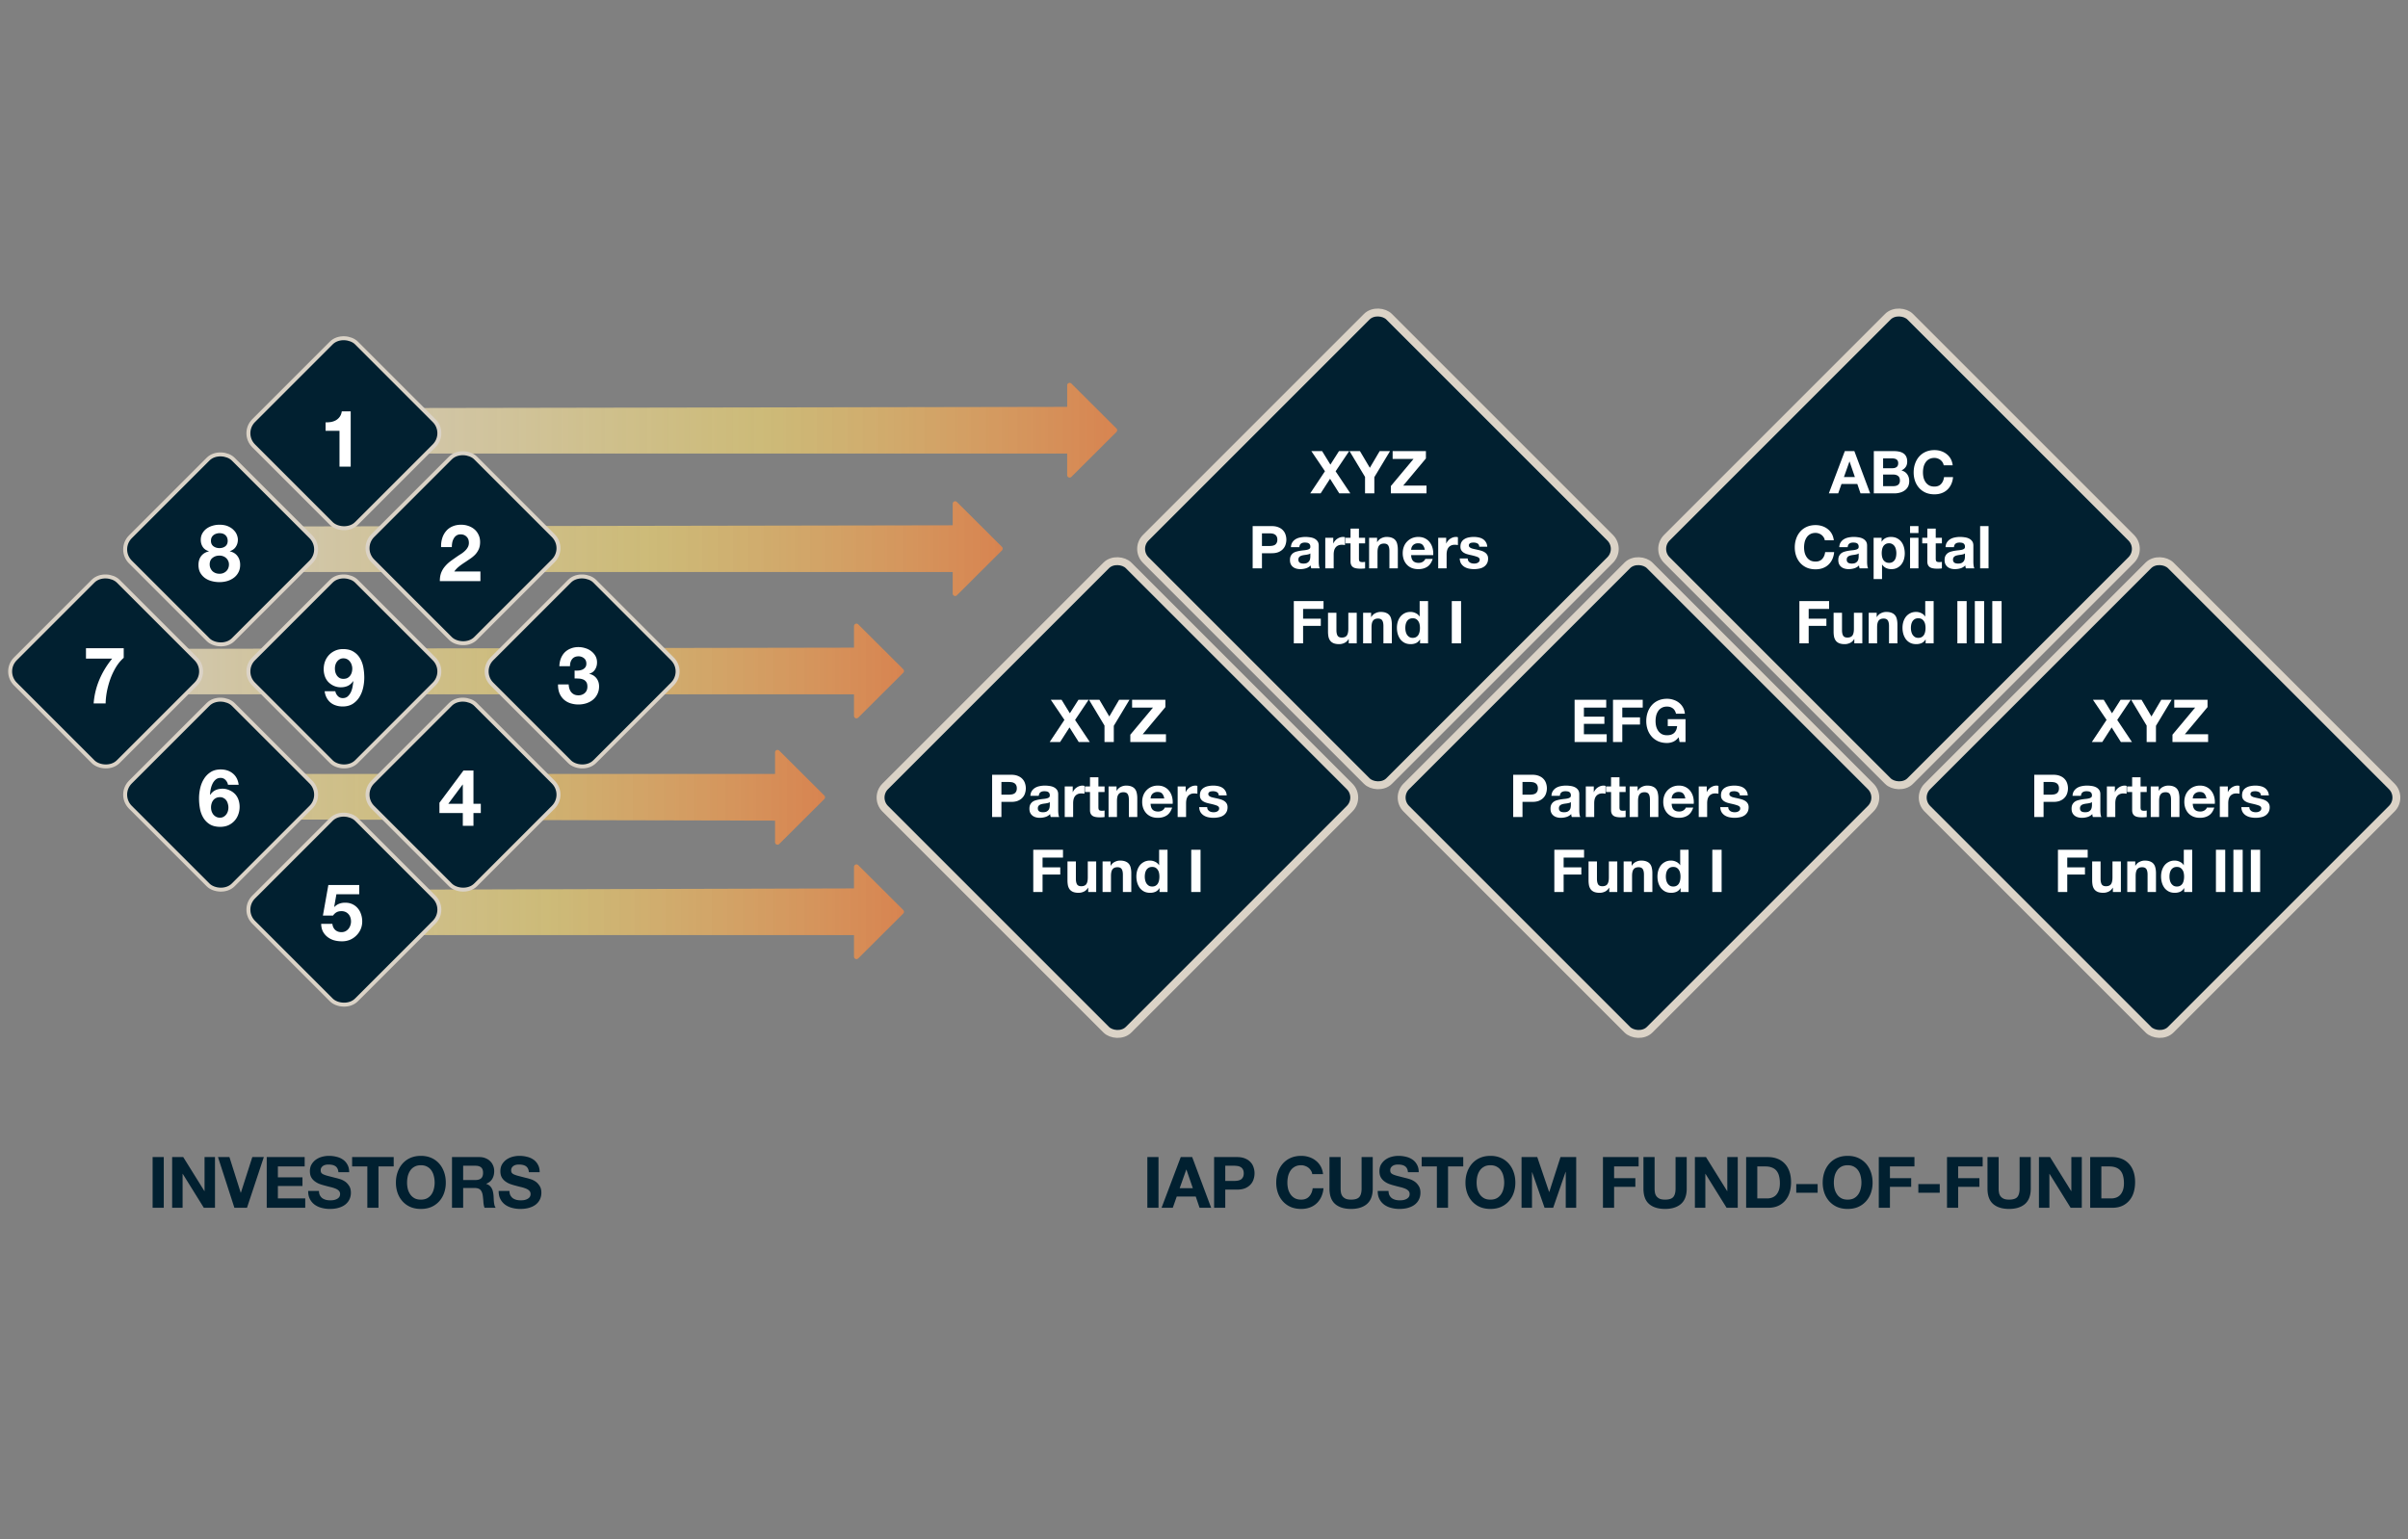 <svg xmlns="http://www.w3.org/2000/svg" width="610" height="390" fill="none"><rect width="100%" height="100%" fill="#808080" stroke="none"/><path d="M40 144.914v-11.479h.633l200.703-.351v-5.45h.002a.628.628 0 0 1 1.075-.449l11.404 11.366a.639.639 0 0 1-.003.898l-11.367 11.33a.633.633 0 0 1-1.112-.416v-5.449H40Z" fill="url(#a)" fill-opacity=".9"></path><path d="M15 175.914v-11.479h.633l200.703-.351v-5.45h.002a.628.628 0 0 1 1.075-.449l11.404 11.366a.639.639 0 0 1-.003.898l-11.367 11.33a.633.633 0 0 1-1.112-.416v-5.449H15Z" fill="url(#b)" fill-opacity=".9"></path><path d="M87 236.914v-11.479h.633l128.703-.351v-5.45h.002a.628.628 0 0 1 1.075-.449l11.404 11.366a.639.639 0 0 1-.003.898l-11.367 11.33a.633.633 0 0 1-1.112-.416v-5.449H87Z" fill="url(#c)" fill-opacity=".9"></path><path d="M41.367 207.563v-11.479H196.336v-5.45h.002a.628.628 0 0 1 1.075-.449l11.404 11.366a.639.639 0 0 1-.003.898l-11.367 11.33a.633.633 0 0 1-1.112-.416v-5.449L42 207.563h-.633Z" fill="url(#d)" fill-opacity=".9"></path><path d="M69 114.914v-11.479h.633l200.703-.351v-5.45h.002a.628.628 0 0 1 1.075-.45l11.404 11.367a.639.639 0 0 1-.003.898l-11.367 11.33a.633.633 0 0 1-1.112-.416v-5.449H69Z" fill="url(#e)" fill-opacity=".9"></path><rect x="61.061" y="109.758" width="36.841" height="36.841" rx="4.5" transform="rotate(-45 61.06 109.758)" fill="#012030" stroke="#DBD3C7"></rect><path d="M88.84 118.223H86v-9.08h-3.52v-2.14c.493.013.967-.02 1.42-.1.467-.094.88-.247 1.24-.46a3.12 3.12 0 0 0 .94-.88c.253-.36.42-.807.5-1.34h2.26v14Z" fill="#fff"></path><rect x="91.238" y="138.894" width="36.841" height="36.841" rx="4.5" transform="rotate(-45 91.238 138.894)" fill="#012030" stroke="#DBD3C7"></rect><path d="M111.74 138.603c-.027-.8.067-1.54.28-2.22a5.052 5.052 0 0 1 .96-1.8c.427-.52.96-.92 1.6-1.2.653-.294 1.4-.44 2.24-.44.64 0 1.247.1 1.82.3.587.2 1.1.486 1.54.86.44.373.787.833 1.04 1.38.267.546.4 1.16.4 1.84 0 .706-.113 1.313-.34 1.82-.227.506-.527.96-.9 1.36-.373.386-.8.74-1.28 1.06-.467.32-.94.64-1.42.96-.48.306-.947.64-1.4 1-.453.36-.853.78-1.2 1.26h6.62v2.44h-10.28c0-.814.113-1.52.34-2.12.24-.6.56-1.134.96-1.6.4-.48.867-.92 1.4-1.32.547-.4 1.12-.807 1.72-1.22.307-.214.633-.427.98-.64a6.63 6.63 0 0 0 .94-.74c.293-.267.533-.567.72-.9.2-.334.3-.714.3-1.14 0-.68-.2-1.207-.6-1.58-.387-.387-.887-.58-1.5-.58-.413 0-.767.1-1.06.3-.28.186-.507.44-.68.76-.173.306-.3.653-.38 1.04a6.32 6.32 0 0 0-.1 1.12h-2.72Z" fill="#fff"></path><rect x="121.414" y="170.111" width="36.841" height="36.841" rx="4.5" transform="rotate(-45 121.414 170.111)" fill="#012030" stroke="#DBD3C7"></rect><path d="M145.56 169.883c.307.026.633.026.98 0 .347-.027.667-.1.96-.22.307-.134.553-.32.74-.56.2-.24.3-.56.3-.96 0-.6-.2-1.06-.6-1.38-.4-.32-.86-.48-1.38-.48-.72 0-1.267.24-1.64.72-.36.466-.533 1.06-.52 1.78h-2.7c.027-.72.153-1.374.38-1.96.24-.6.567-1.114.98-1.54a4.312 4.312 0 0 1 1.52-.98c.587-.24 1.24-.36 1.96-.36.56 0 1.12.086 1.68.26.56.16 1.06.406 1.5.74.453.333.82.74 1.1 1.22.28.48.42 1.033.42 1.66 0 .68-.167 1.28-.5 1.8-.32.52-.807.873-1.46 1.06v.04c.773.173 1.38.546 1.82 1.12.44.573.66 1.26.66 2.06 0 .733-.147 1.386-.44 1.96a4.18 4.18 0 0 1-1.14 1.44c-.48.386-1.033.68-1.66.88-.627.2-1.28.3-1.96.3a6.568 6.568 0 0 1-2.16-.34 4.609 4.609 0 0 1-1.64-.98 4.606 4.606 0 0 1-1.06-1.6c-.24-.627-.353-1.347-.34-2.16h2.7c.013.373.073.733.18 1.08.107.333.26.626.46.88.2.24.447.433.74.58.307.146.667.22 1.08.22.64 0 1.18-.194 1.62-.58.44-.4.66-.94.66-1.62 0-.534-.107-.94-.32-1.22-.2-.28-.46-.48-.78-.6a2.98 2.98 0 0 0-1.06-.22c-.373-.027-.733-.04-1.08-.04v-2Z" fill="#fff"></path><rect x="91.238" y="201.329" width="36.841" height="36.841" rx="4.5" transform="rotate(-45 91.238 201.329)" fill="#012030" stroke="#DBD3C7"></rect><path d="M117.24 198.783h-.06l-3.62 4.86h3.68v-4.86Zm0 7.2h-5.92v-2.6l6.08-8.16h2.54v8.42h1.86v2.34h-1.86v3.24h-2.7v-3.24Z" fill="#fff"></path><rect x="61.061" y="230.465" width="36.841" height="36.841" rx="4.5" transform="rotate(-45 61.06 230.465)" fill="#012030" stroke="#DBD3C7"></rect><path d="M91 226.563h-5.78l-.56 3.18.04.04c.387-.387.8-.66 1.24-.82.44-.174.94-.26 1.5-.26.693 0 1.307.126 1.84.38.533.253.98.593 1.34 1.02.373.426.653.933.84 1.52.2.573.3 1.186.3 1.84 0 .72-.14 1.393-.42 2.02a5.09 5.09 0 0 1-1.14 1.6 5.052 5.052 0 0 1-1.64 1.06 5.268 5.268 0 0 1-2 .34c-.68 0-1.333-.087-1.96-.26a5.042 5.042 0 0 1-1.64-.84 4.32 4.32 0 0 1-1.16-1.38c-.28-.56-.427-1.207-.44-1.94h2.84c.067.64.307 1.153.72 1.54.413.373.94.56 1.58.56.373 0 .707-.074 1-.22.307-.16.56-.36.76-.6.213-.254.373-.54.48-.86.12-.334.18-.674.18-1.02 0-.36-.053-.7-.16-1.02-.107-.32-.267-.6-.48-.84a2.249 2.249 0 0 0-.76-.56 2.432 2.432 0 0 0-1.02-.2c-.507 0-.92.093-1.24.28-.32.173-.62.453-.9.84H81.8l1.38-7.74H91v2.34Z" fill="#fff"></path><rect x="29.843" y="201.329" width="36.841" height="36.841" rx="4.5" transform="rotate(-45 29.843 201.329)" fill="#012030" stroke="#DBD3C7"></rect><path d="M55.72 201.963c-.373 0-.707.073-1 .22-.28.133-.513.32-.7.56-.187.24-.327.52-.42.84a3.415 3.415 0 0 0 0 1.94c.107.306.253.586.44.84.2.24.44.433.72.58.28.146.6.22.96.22.347 0 .647-.074.9-.22.267-.147.493-.34.68-.58a2.52 2.52 0 0 0 .42-.82 3.273 3.273 0 0 0 0-1.9c-.08-.32-.207-.6-.38-.84a1.837 1.837 0 0 0-.68-.6c-.267-.16-.58-.24-.94-.24Zm2.04-3.14a2.405 2.405 0 0 0-.64-1.22 1.65 1.65 0 0 0-1.24-.52c-.507 0-.933.153-1.28.46-.333.293-.6.66-.8 1.1-.2.426-.347.886-.44 1.38a8.816 8.816 0 0 0-.16 1.32l.04.04c.387-.56.84-.96 1.36-1.2.52-.24 1.12-.36 1.8-.36.6 0 1.187.133 1.76.4.573.253 1.06.6 1.46 1.04.373.426.647.913.82 1.46.173.546.26 1.1.26 1.66 0 .72-.12 1.393-.36 2.02a4.727 4.727 0 0 1-1 1.62 4.73 4.73 0 0 1-1.54 1.08c-.6.253-1.267.38-2 .38-1.053 0-1.927-.207-2.62-.62a4.945 4.945 0 0 1-1.66-1.66 6.8 6.8 0 0 1-.86-2.3c-.16-.867-.24-1.747-.24-2.64 0-.867.1-1.734.3-2.6.2-.867.52-1.647.96-2.34a5.369 5.369 0 0 1 1.7-1.72c.693-.44 1.54-.66 2.54-.66.6 0 1.16.086 1.68.26.52.173.98.426 1.38.76.4.32.727.72.98 1.2s.42 1.033.5 1.66h-2.7Z" fill="#fff"></path><rect x=".707" y="170.111" width="36.841" height="36.841" rx="4.5" transform="rotate(-45 .707 170.111)" fill="#012030" stroke="#DBD3C7"></rect><path d="M31.34 166.663c-.733.64-1.387 1.426-1.96 2.36a17.46 17.46 0 0 0-1.42 2.98 22.773 22.773 0 0 0-.88 3.2c-.2 1.08-.307 2.086-.32 3.02h-3.04c.16-2.094.647-4.107 1.46-6.04a21.68 21.68 0 0 1 3.24-5.32h-6.64v-2.64h9.56v2.44Z" fill="#fff"></path><rect x="29.843" y="139.191" width="36.841" height="36.841" rx="4.5" transform="rotate(-45 29.843 139.191)" fill="#012030" stroke="#DBD3C7"></rect><path d="M53.44 137.023c0 .6.213 1.06.64 1.38.427.306.927.46 1.5.46.6 0 1.1-.154 1.5-.46.4-.32.6-.78.6-1.38 0-.187-.027-.387-.08-.6a1.607 1.607 0 0 0-.32-.64 1.65 1.65 0 0 0-.64-.5c-.267-.134-.62-.2-1.06-.2-.28 0-.553.046-.82.14-.253.08-.48.2-.68.36-.2.16-.36.36-.48.6-.107.24-.16.52-.16.84Zm-2.58-.26c0-.627.14-1.18.42-1.66.28-.48.64-.88 1.08-1.2.453-.32.96-.56 1.52-.72a6.16 6.16 0 0 1 1.7-.24c.867 0 1.6.133 2.2.4.6.266 1.08.593 1.44.98.373.373.64.78.8 1.22.16.426.24.813.24 1.16 0 .693-.173 1.3-.52 1.82-.333.52-.84.893-1.52 1.12v.04c.84.186 1.487.586 1.94 1.2.453.6.68 1.34.68 2.22 0 .746-.153 1.393-.46 1.94a4.01 4.01 0 0 1-1.18 1.36 5.482 5.482 0 0 1-1.68.82 7.183 7.183 0 0 1-1.92.26c-.68 0-1.34-.087-1.98-.26a5.073 5.073 0 0 1-1.7-.78 4.219 4.219 0 0 1-1.2-1.36c-.293-.547-.44-1.2-.44-1.96 0-.894.227-1.64.68-2.24.467-.6 1.12-1 1.96-1.2v-.04c-.68-.187-1.193-.54-1.54-1.06s-.52-1.127-.52-1.82Zm2.26 6.22c0 .36.067.686.2.98.133.293.307.546.52.76.227.2.493.36.8.48.307.106.627.16.96.16.347 0 .66-.054.94-.16.293-.12.547-.28.76-.48.227-.214.4-.467.52-.76.12-.294.18-.614.18-.96 0-.334-.067-.634-.2-.9-.12-.28-.293-.52-.52-.72a2.181 2.181 0 0 0-.76-.46 2.557 2.557 0 0 0-.92-.16c-.693 0-1.28.193-1.76.58-.48.373-.72.92-.72 1.64Z" fill="#fff"></path><rect x="61.061" y="170.111" width="36.841" height="36.841" rx="4.5" transform="rotate(-45 61.06 170.111)" fill="#012030" stroke="#DBD3C7"></rect><path d="M86.98 171.989c.386 0 .72-.066 1-.2.28-.146.513-.34.7-.58a2.51 2.51 0 0 0 .42-.82c.093-.32.14-.653.14-1 0-.32-.054-.633-.16-.94-.094-.32-.24-.6-.44-.84a2.033 2.033 0 0 0-.7-.6c-.28-.146-.6-.22-.96-.22-.334 0-.634.074-.9.22-.267.147-.494.34-.68.58a2.52 2.52 0 0 0-.42.82c-.094.307-.14.62-.14.94 0 .334.04.66.12.98.093.307.226.587.4.84.173.24.393.44.66.6.28.147.6.22.96.22Zm-2.04 3.14c.093.467.306.874.64 1.22.333.347.746.52 1.24.52.52 0 .946-.146 1.28-.44.333-.306.6-.673.8-1.1.2-.44.34-.906.42-1.4.093-.493.153-.933.18-1.32l-.04-.04c-.387.56-.84.96-1.36 1.2-.52.24-1.12.36-1.8.36-.6 0-1.187-.126-1.76-.38a4.517 4.517 0 0 1-1.46-1.06 4.044 4.044 0 0 1-.82-1.46 5.46 5.46 0 0 1-.26-1.66c0-.72.113-1.386.34-2a4.893 4.893 0 0 1 1-1.62c.44-.466.96-.833 1.56-1.1.6-.266 1.266-.4 2-.4 1.066 0 1.94.214 2.62.64a4.722 4.722 0 0 1 1.66 1.66c.413.68.7 1.454.86 2.32.16.867.24 1.74.24 2.62 0 .867-.1 1.734-.3 2.6-.2.867-.52 1.654-.96 2.36a5.438 5.438 0 0 1-1.7 1.7c-.694.427-1.54.64-2.54.64-.6 0-1.16-.086-1.68-.26a3.93 3.93 0 0 1-1.38-.74c-.4-.333-.727-.74-.98-1.22a4.816 4.816 0 0 1-.5-1.64h2.7Z" fill="#fff"></path><path d="M38.66 293.148h2.827V306H38.66v-12.852Zm4.95 0h2.807l5.364 8.622h.036v-8.622h2.646V306h-2.826l-5.346-8.604h-.036V306H43.61v-12.852ZM62.566 306H59.38l-4.158-12.852h2.898l2.862 9.036h.036l2.898-9.036h2.916L62.567 306Zm5.002-12.852h9.612v2.376h-6.786v2.754h6.228v2.196h-6.228v3.15h6.93V306h-9.756v-12.852Zm13.238 8.586c0 .432.078.798.234 1.098.156.3.36.546.612.738.264.18.57.318.918.414.348.084.708.126 1.08.126.252 0 .522-.018.81-.054.288-.048.558-.132.81-.252s.462-.282.63-.486c.168-.216.252-.486.252-.81 0-.348-.114-.63-.342-.846-.216-.216-.504-.396-.864-.54a8.713 8.713 0 0 0-1.224-.378 33.818 33.818 0 0 1-1.386-.36c-.48-.12-.948-.264-1.404-.432a5.04 5.04 0 0 1-1.224-.684 3.313 3.313 0 0 1-.882-1.026c-.216-.42-.324-.924-.324-1.512 0-.66.138-1.23.414-1.71.288-.492.66-.9 1.116-1.224a4.824 4.824 0 0 1 1.548-.72 6.585 6.585 0 0 1 1.728-.234 7.77 7.77 0 0 1 1.926.234 4.696 4.696 0 0 1 1.656.72c.48.336.858.768 1.134 1.296.288.516.432 1.146.432 1.89H85.72c-.024-.384-.108-.702-.252-.954a1.522 1.522 0 0 0-.54-.594 2.321 2.321 0 0 0-.792-.306 4.686 4.686 0 0 0-.954-.09c-.228 0-.456.024-.684.072a1.928 1.928 0 0 0-.63.252c-.18.12-.33.27-.45.45s-.18.408-.18.684c0 .252.048.456.144.612.096.156.282.3.558.432.288.132.678.264 1.17.396.504.132 1.158.3 1.962.504.24.048.57.138.99.27.432.12.858.318 1.278.594.42.276.78.648 1.08 1.116.312.456.468 1.044.468 1.764 0 .588-.114 1.134-.342 1.638-.228.504-.57.942-1.026 1.314-.444.36-1.002.642-1.674.846-.66.204-1.428.306-2.304.306-.708 0-1.398-.09-2.07-.27a5.16 5.16 0 0 1-1.764-.81 4.084 4.084 0 0 1-1.206-1.422c-.3-.576-.444-1.26-.432-2.052h2.736Zm12.247-6.21h-3.852v-2.376h10.53v2.376H95.88V306h-2.826v-10.476Zm10.068 4.104c0 .54.06 1.068.18 1.584.132.504.336.96.612 1.368.276.408.636.738 1.08.99.444.24.984.36 1.62.36.636 0 1.176-.12 1.62-.36a3.174 3.174 0 0 0 1.08-.99c.276-.408.474-.864.594-1.368a6.366 6.366 0 0 0 .198-1.584c0-.564-.066-1.11-.198-1.638a4.101 4.101 0 0 0-.594-1.404 2.952 2.952 0 0 0-1.08-.99c-.444-.252-.984-.378-1.62-.378-.636 0-1.176.126-1.62.378-.444.24-.804.57-1.08.99-.276.408-.48.876-.612 1.404a7.368 7.368 0 0 0-.18 1.638Zm-2.826 0c0-.96.144-1.848.432-2.664a6.404 6.404 0 0 1 1.242-2.16 5.7 5.7 0 0 1 1.98-1.44c.792-.348 1.68-.522 2.664-.522.996 0 1.884.174 2.664.522a5.7 5.7 0 0 1 1.98 1.44c.54.612.954 1.332 1.242 2.16.288.816.432 1.704.432 2.664a7.84 7.84 0 0 1-.432 2.628 6.272 6.272 0 0 1-1.242 2.106 5.81 5.81 0 0 1-1.98 1.422c-.78.336-1.668.504-2.664.504-.984 0-1.872-.168-2.664-.504a5.81 5.81 0 0 1-1.98-1.422 6.272 6.272 0 0 1-1.242-2.106 7.84 7.84 0 0 1-.432-2.628Zm17.034-.666h3.096c.648 0 1.134-.144 1.458-.432.324-.288.486-.756.486-1.404 0-.624-.162-1.074-.486-1.35-.324-.288-.81-.432-1.458-.432h-3.096v3.618Zm-2.826-5.814h6.93c.576 0 1.092.096 1.548.288.468.18.864.432 1.188.756.336.324.588.702.756 1.134.18.42.27.876.27 1.368 0 .756-.162 1.41-.486 1.962-.312.552-.828.972-1.548 1.26v.036c.348.096.636.246.864.45.228.192.414.426.558.702.144.264.246.558.306.882.072.324.12.648.144.972.012.204.024.444.036.72.012.276.03.558.054.846.036.288.084.564.144.828.072.252.174.468.306.648h-2.826c-.156-.408-.252-.894-.288-1.458a21.762 21.762 0 0 0-.162-1.62c-.096-.672-.3-1.164-.612-1.476-.312-.312-.822-.468-1.53-.468h-2.826V306h-2.826v-12.852Zm14.556 8.586c0 .432.078.798.234 1.098.156.3.36.546.612.738.264.18.57.318.918.414.348.084.708.126 1.08.126.252 0 .522-.018.81-.054.288-.048.558-.132.81-.252s.462-.282.63-.486c.168-.216.252-.486.252-.81 0-.348-.114-.63-.342-.846-.216-.216-.504-.396-.864-.54a8.713 8.713 0 0 0-1.224-.378 33.818 33.818 0 0 1-1.386-.36c-.48-.12-.948-.264-1.404-.432a5.04 5.04 0 0 1-1.224-.684 3.313 3.313 0 0 1-.882-1.026c-.216-.42-.324-.924-.324-1.512 0-.66.138-1.23.414-1.71.288-.492.66-.9 1.116-1.224a4.824 4.824 0 0 1 1.548-.72 6.585 6.585 0 0 1 1.728-.234 7.77 7.77 0 0 1 1.926.234 4.696 4.696 0 0 1 1.656.72c.48.336.858.768 1.134 1.296.288.516.432 1.146.432 1.89h-2.736c-.024-.384-.108-.702-.252-.954a1.522 1.522 0 0 0-.54-.594 2.321 2.321 0 0 0-.792-.306 4.686 4.686 0 0 0-.954-.09c-.228 0-.456.024-.684.072a1.928 1.928 0 0 0-.63.252c-.18.12-.33.27-.45.45s-.18.408-.18.684c0 .252.048.456.144.612.096.156.282.3.558.432.288.132.678.264 1.17.396.504.132 1.158.3 1.962.504.24.048.57.138.99.27.432.12.858.318 1.278.594.42.276.78.648 1.08 1.116.312.456.468 1.044.468 1.764 0 .588-.114 1.134-.342 1.638-.228.504-.57.942-1.026 1.314-.444.36-1.002.642-1.674.846-.66.204-1.428.306-2.304.306-.708 0-1.398-.09-2.07-.27a5.16 5.16 0 0 1-1.764-.81 4.084 4.084 0 0 1-1.206-1.422c-.3-.576-.444-1.26-.432-2.052h2.736ZM290.65 293.148h2.826V306h-2.826v-12.852Zm8.189 7.884h3.33l-1.62-4.716h-.036l-1.674 4.716Zm.27-7.884h2.898L306.813 306h-2.934l-.972-2.862h-4.806L297.093 306h-2.844l4.86-12.852Zm11.278 6.048h2.196c.324 0 .636-.024.936-.072.3-.048.564-.138.792-.27.228-.144.408-.342.54-.594.144-.252.216-.582.216-.99 0-.408-.072-.738-.216-.99a1.394 1.394 0 0 0-.54-.576 2.081 2.081 0 0 0-.792-.288 5.919 5.919 0 0 0-.936-.072h-2.196v3.852Zm-2.826-6.048h5.796c.804 0 1.488.12 2.052.36.564.228 1.02.534 1.368.918.36.384.618.822.774 1.314.168.492.252 1.002.252 1.53a4.81 4.81 0 0 1-.252 1.53c-.156.492-.414.93-.774 1.314-.348.384-.804.696-1.368.936-.564.228-1.248.342-2.052.342h-2.97V306h-2.826v-12.852Zm24.864 4.32a2.232 2.232 0 0 0-.324-.882 2.733 2.733 0 0 0-1.494-1.188 2.734 2.734 0 0 0-.99-.18c-.636 0-1.176.126-1.62.378-.444.24-.804.57-1.08.99-.276.408-.48.876-.612 1.404a7.368 7.368 0 0 0-.18 1.638c0 .54.06 1.068.18 1.584.132.504.336.96.612 1.368.276.408.636.738 1.08.99.444.24.984.36 1.62.36.864 0 1.536-.264 2.016-.792.492-.528.792-1.224.9-2.088h2.736a6.534 6.534 0 0 1-.558 2.178c-.3.648-.696 1.2-1.188 1.656a5.05 5.05 0 0 1-1.728 1.044c-.66.24-1.386.36-2.178.36-.984 0-1.872-.168-2.664-.504a5.81 5.81 0 0 1-1.98-1.422 6.272 6.272 0 0 1-1.242-2.106 7.84 7.84 0 0 1-.432-2.628c0-.96.144-1.848.432-2.664a6.404 6.404 0 0 1 1.242-2.16 5.7 5.7 0 0 1 1.98-1.44c.792-.348 1.68-.522 2.664-.522a6.39 6.39 0 0 1 1.998.306c.636.204 1.2.504 1.692.9.504.384.918.864 1.242 1.44.324.576.528 1.236.612 1.98h-2.736Zm15.322 3.672c0 1.74-.486 3.036-1.458 3.888-.972.84-2.316 1.26-4.032 1.26-1.74 0-3.09-.42-4.05-1.26-.948-.84-1.422-2.136-1.422-3.888v-7.992h2.826v7.992c0 .348.03.69.09 1.026.06.336.186.636.378.9.192.252.456.462.792.63.348.156.81.234 1.386.234 1.008 0 1.704-.222 2.088-.666.384-.456.576-1.164.576-2.124v-7.992h2.826v7.992Zm3.999.594c0 .432.078.798.234 1.098.156.3.36.546.612.738.264.18.57.318.918.414.348.084.708.126 1.08.126.252 0 .522-.018.81-.054.288-.048.558-.132.81-.252s.462-.282.63-.486c.168-.216.252-.486.252-.81 0-.348-.114-.63-.342-.846-.216-.216-.504-.396-.864-.54a8.713 8.713 0 0 0-1.224-.378 33.818 33.818 0 0 1-1.386-.36c-.48-.12-.948-.264-1.404-.432a5.04 5.04 0 0 1-1.224-.684 3.313 3.313 0 0 1-.882-1.026c-.216-.42-.324-.924-.324-1.512 0-.66.138-1.23.414-1.71.288-.492.66-.9 1.116-1.224a4.824 4.824 0 0 1 1.548-.72 6.585 6.585 0 0 1 1.728-.234 7.77 7.77 0 0 1 1.926.234 4.696 4.696 0 0 1 1.656.72c.48.336.858.768 1.134 1.296.288.516.432 1.146.432 1.89h-2.736c-.024-.384-.108-.702-.252-.954a1.522 1.522 0 0 0-.54-.594 2.321 2.321 0 0 0-.792-.306 4.686 4.686 0 0 0-.954-.09c-.228 0-.456.024-.684.072a1.928 1.928 0 0 0-.63.252c-.18.12-.33.27-.45.45s-.18.408-.18.684c0 .252.048.456.144.612.096.156.282.3.558.432.288.132.678.264 1.17.396.504.132 1.158.3 1.962.504.24.048.57.138.99.27.432.12.858.318 1.278.594.42.276.78.648 1.08 1.116.312.456.468 1.044.468 1.764 0 .588-.114 1.134-.342 1.638-.228.504-.57.942-1.026 1.314-.444.36-1.002.642-1.674.846-.66.204-1.428.306-2.304.306-.708 0-1.398-.09-2.07-.27a5.16 5.16 0 0 1-1.764-.81 4.084 4.084 0 0 1-1.206-1.422c-.3-.576-.444-1.26-.432-2.052h2.736Zm12.248-6.21h-3.852v-2.376h10.53v2.376h-3.852V306h-2.826v-10.476Zm10.068 4.104c0 .54.06 1.068.18 1.584.132.504.336.96.612 1.368.276.408.636.738 1.08.99.444.24.984.36 1.62.36.636 0 1.176-.12 1.62-.36a3.174 3.174 0 0 0 1.08-.99c.276-.408.474-.864.594-1.368a6.366 6.366 0 0 0 .198-1.584c0-.564-.066-1.11-.198-1.638a4.101 4.101 0 0 0-.594-1.404 2.952 2.952 0 0 0-1.08-.99c-.444-.252-.984-.378-1.62-.378-.636 0-1.176.126-1.62.378-.444.24-.804.57-1.08.99-.276.408-.48.876-.612 1.404a7.368 7.368 0 0 0-.18 1.638Zm-2.826 0c0-.96.144-1.848.432-2.664a6.404 6.404 0 0 1 1.242-2.16 5.7 5.7 0 0 1 1.98-1.44c.792-.348 1.68-.522 2.664-.522.996 0 1.884.174 2.664.522a5.7 5.7 0 0 1 1.98 1.44c.54.612.954 1.332 1.242 2.16.288.816.432 1.704.432 2.664a7.84 7.84 0 0 1-.432 2.628 6.272 6.272 0 0 1-1.242 2.106 5.81 5.81 0 0 1-1.98 1.422c-.78.336-1.668.504-2.664.504-.984 0-1.872-.168-2.664-.504a5.81 5.81 0 0 1-1.98-1.422 6.272 6.272 0 0 1-1.242-2.106 7.84 7.84 0 0 1-.432-2.628Zm14.207-6.48h3.978l3.006 8.838h.036l2.844-8.838h3.978V306h-2.646v-9.108h-.036l-3.15 9.108h-2.178l-3.15-9.018h-.036V306h-2.646v-12.852Zm20.62 0h9.036v2.376h-6.21v2.97h5.382v2.196h-5.382V306h-2.826v-12.852Zm21.218 7.992c0 1.74-.486 3.036-1.458 3.888-.972.84-2.316 1.26-4.032 1.26-1.74 0-3.09-.42-4.05-1.26-.948-.84-1.422-2.136-1.422-3.888v-7.992h2.826v7.992c0 .348.03.69.09 1.026.06.336.186.636.378.9.192.252.456.462.792.63.348.156.81.234 1.386.234 1.008 0 1.704-.222 2.088-.666.384-.456.576-1.164.576-2.124v-7.992h2.826v7.992Zm2.074-7.992h2.808l5.364 8.622h.036v-8.622h2.646V306h-2.826l-5.346-8.604h-.036V306h-2.646v-12.852Zm15.808 10.476h2.52a3.63 3.63 0 0 0 1.188-.198 2.661 2.661 0 0 0 1.026-.648c.3-.312.54-.714.72-1.206.18-.492.27-1.092.27-1.8 0-.648-.066-1.23-.198-1.746a3.405 3.405 0 0 0-.612-1.35 2.679 2.679 0 0 0-1.152-.846c-.468-.204-1.05-.306-1.746-.306h-2.016v8.1Zm-2.826-10.476h5.544c.828 0 1.596.132 2.304.396.72.264 1.338.66 1.854 1.188.528.528.936 1.188 1.224 1.98.3.792.45 1.722.45 2.79 0 .936-.12 1.8-.36 2.592a5.629 5.629 0 0 1-1.098 2.052 5.089 5.089 0 0 1-1.818 1.368c-.72.324-1.572.486-2.556.486h-5.544v-12.852Zm12.694 6.84h5.418v2.196h-5.418v-2.196Zm9.526-.36c0 .54.06 1.068.18 1.584.132.504.336.96.612 1.368.276.408.636.738 1.08.99.444.24.984.36 1.62.36.636 0 1.176-.12 1.62-.36a3.174 3.174 0 0 0 1.08-.99c.276-.408.474-.864.594-1.368a6.366 6.366 0 0 0 .198-1.584c0-.564-.066-1.11-.198-1.638a4.101 4.101 0 0 0-.594-1.404 2.952 2.952 0 0 0-1.08-.99c-.444-.252-.984-.378-1.62-.378-.636 0-1.176.126-1.62.378-.444.24-.804.57-1.08.99-.276.408-.48.876-.612 1.404a7.368 7.368 0 0 0-.18 1.638Zm-2.826 0c0-.96.144-1.848.432-2.664a6.404 6.404 0 0 1 1.242-2.16 5.7 5.7 0 0 1 1.98-1.44c.792-.348 1.68-.522 2.664-.522.996 0 1.884.174 2.664.522a5.7 5.7 0 0 1 1.98 1.44c.54.612.954 1.332 1.242 2.16.288.816.432 1.704.432 2.664a7.84 7.84 0 0 1-.432 2.628 6.272 6.272 0 0 1-1.242 2.106 5.81 5.81 0 0 1-1.98 1.422c-.78.336-1.668.504-2.664.504-.984 0-1.872-.168-2.664-.504a5.81 5.81 0 0 1-1.98-1.422 6.272 6.272 0 0 1-1.242-2.106 7.84 7.84 0 0 1-.432-2.628Zm14.207-6.48h9.036v2.376h-6.21v2.97h5.382v2.196h-5.382V306h-2.826v-12.852Zm10.022 6.84h5.418v2.196h-5.418v-2.196Zm7.258-6.84h9.036v2.376h-6.21v2.97h5.382v2.196h-5.382V306h-2.826v-12.852Zm21.218 7.992c0 1.74-.486 3.036-1.458 3.888-.972.84-2.316 1.26-4.032 1.26-1.74 0-3.09-.42-4.05-1.26-.948-.84-1.422-2.136-1.422-3.888v-7.992h2.826v7.992c0 .348.03.69.09 1.026.06.336.186.636.378.9.192.252.456.462.792.63.348.156.81.234 1.386.234 1.008 0 1.704-.222 2.088-.666.384-.456.576-1.164.576-2.124v-7.992h2.826v7.992Zm2.074-7.992h2.808l5.364 8.622h.036v-8.622h2.646V306h-2.826l-5.346-8.604h-.036V306h-2.646v-12.852Zm15.808 10.476h2.52a3.63 3.63 0 0 0 1.188-.198 2.661 2.661 0 0 0 1.026-.648c.3-.312.54-.714.72-1.206.18-.492.27-1.092.27-1.8 0-.648-.066-1.23-.198-1.746a3.405 3.405 0 0 0-.612-1.35 2.679 2.679 0 0 0-1.152-.846c-.468-.204-1.05-.306-1.746-.306h-2.016v8.1Zm-2.826-10.476h5.544c.828 0 1.596.132 2.304.396.72.264 1.338.66 1.854 1.188.528.528.936 1.188 1.224 1.98.3.792.45 1.722.45 2.79 0 .936-.12 1.8-.36 2.592a5.629 5.629 0 0 1-1.098 2.052 5.089 5.089 0 0 1-1.818 1.368c-.72.324-1.572.486-2.556.486h-5.544v-12.852Z" fill="#012030"></path><rect x="221.414" y="202.064" width="87.186" height="87.186" rx="4" transform="rotate(-45 221.414 202.064)" fill="#012030" stroke="#DBD3C7" stroke-width="2"></rect><path d="m269.64 182.39-3.45-5.1h2.73l2.1 3.42 2.175-3.42h2.58l-3.435 5.115 3.735 5.595h-2.805l-2.34-3.705-2.385 3.705h-2.64l3.735-5.61Zm10.155 1.44-3.93-6.54h2.64l2.505 4.23 2.49-4.23h2.625l-3.975 6.6V188h-2.355v-4.17Zm6.54 2.31 5.745-6.87h-5.295v-1.98h8.43v1.86l-5.745 6.87h5.895V188h-9.03v-1.86Zm-32.653 15.19h1.83c.27 0 .53-.02.78-.06.25-.04.47-.115.66-.225.19-.12.34-.285.45-.495.12-.21.18-.485.18-.825 0-.34-.06-.615-.18-.825-.11-.21-.26-.37-.45-.48-.19-.12-.41-.2-.66-.24-.25-.04-.51-.06-.78-.06h-1.83v3.21Zm-2.355-5.04h4.83c.67 0 1.24.1 1.71.3.47.19.85.445 1.14.765.3.32.515.685.645 1.095.14.41.21.835.21 1.275 0 .43-.07.855-.21 1.275-.13.41-.345.775-.645 1.095-.29.32-.67.58-1.14.78-.47.19-1.04.285-1.71.285h-2.475V207h-2.355v-10.71Zm9.69 5.34c.03-.5.155-.915.375-1.245.22-.33.5-.595.84-.795.34-.2.72-.34 1.14-.42.43-.09.86-.135 1.29-.135.39 0 .785.03 1.185.09.4.05.765.155 1.095.315.33.16.6.385.81.675.21.28.315.655.315 1.125v4.035c0 .35.02.685.06 1.005.04.32.11.56.21.72h-2.16c-.04-.12-.075-.24-.105-.36-.02-.13-.035-.26-.045-.39-.34.35-.74.595-1.2.735-.46.14-.93.21-1.41.21a3.81 3.81 0 0 1-1.035-.135c-.32-.09-.6-.23-.84-.42-.24-.19-.43-.43-.57-.72-.13-.29-.195-.635-.195-1.035 0-.44.075-.8.225-1.08.16-.29.36-.52.6-.69.25-.17.53-.295.84-.375.32-.09.64-.16.96-.21.32-.05.635-.09.945-.12.31-.03.585-.075.825-.135.24-.06.43-.145.57-.255.14-.12.205-.29.195-.51 0-.23-.04-.41-.12-.54a.705.705 0 0 0-.3-.315.978.978 0 0 0-.435-.15 2.854 2.854 0 0 0-.525-.045c-.42 0-.75.09-.99.27-.24.18-.38.48-.42.9h-2.13Zm4.92 1.575c-.09.08-.205.145-.345.195a6.065 6.065 0 0 1-.915.18c-.17.02-.34.045-.51.075-.16.03-.32.07-.48.12-.15.05-.285.12-.405.21-.11.08-.2.185-.27.315s-.105.295-.105.495c0 .19.035.35.105.48.07.13.165.235.285.315.12.07.26.12.42.15.16.03.325.045.495.045.42 0 .745-.07.975-.21.23-.14.4-.305.51-.495.11-.2.175-.4.195-.6.03-.2.045-.36.045-.48v-.795Zm3.783-3.96h2.025v1.44h.03c.1-.24.235-.46.405-.66.17-.21.365-.385.585-.525.22-.15.455-.265.705-.345.25-.08.51-.12.78-.12.14 0 .295.025.465.075v1.98c-.1-.02-.22-.035-.36-.045-.14-.02-.275-.03-.405-.03-.39 0-.72.065-.99.195s-.49.31-.66.54c-.16.22-.275.48-.345.78-.07.3-.105.625-.105.975V207h-2.13v-7.755Zm8.53 0h1.56v1.425h-1.56v3.84c0 .36.06.6.18.72s.36.18.72.18c.12 0 .235-.005.345-.015.11-.01.215-.025.315-.045V207c-.18.03-.38.05-.6.06-.22.01-.435.015-.645.015-.33 0-.645-.025-.945-.075-.29-.04-.55-.125-.78-.255a1.406 1.406 0 0 1-.525-.555c-.13-.24-.195-.555-.195-.945v-4.575h-1.29v-1.425h1.29v-2.325h2.13v2.325Zm2.573 0h2.025v1.08h.045c.27-.45.62-.775 1.05-.975.43-.21.87-.315 1.32-.315.57 0 1.035.08 1.395.24.37.15.66.365.87.645.21.27.355.605.435 1.005.09.39.135.825.135 1.305V207h-2.13v-4.38c0-.64-.1-1.115-.3-1.425-.2-.32-.555-.48-1.065-.48-.58 0-1 .175-1.26.525-.26.34-.39.905-.39 1.695V207h-2.13v-7.755Zm14.112 3.045c-.1-.54-.28-.95-.54-1.23-.25-.28-.635-.42-1.155-.42-.34 0-.625.06-.855.18-.22.11-.4.25-.54.42-.13.17-.225.35-.285.54-.05.19-.08.36-.09.51h3.465Zm-3.465 1.35c.03.69.205 1.19.525 1.5.32.31.78.465 1.38.465.43 0 .8-.105 1.11-.315.31-.22.5-.45.57-.69h1.875c-.3.93-.76 1.595-1.38 1.995-.62.4-1.37.6-2.25.6-.61 0-1.16-.095-1.65-.285-.49-.2-.905-.48-1.245-.84-.34-.36-.605-.79-.795-1.29a4.84 4.84 0 0 1-.27-1.65c0-.58.095-1.12.285-1.62.19-.5.46-.93.81-1.29.35-.37.765-.66 1.245-.87a4.07 4.07 0 0 1 1.62-.315c.66 0 1.235.13 1.725.39.49.25.89.59 1.2 1.02.32.43.55.92.69 1.47.14.55.19 1.125.15 1.725h-5.595Zm6.858-4.395h2.025v1.44h.03c.1-.24.235-.46.405-.66.17-.21.365-.385.585-.525.22-.15.455-.265.705-.345.25-.08.51-.12.78-.12.14 0 .295.025.465.075v1.98c-.1-.02-.22-.035-.36-.045-.14-.02-.275-.03-.405-.03-.39 0-.72.065-.99.195s-.49.31-.66.54c-.16.22-.275.48-.345.78-.07.3-.105.625-.105.975V207h-2.13v-7.755Zm7.48 5.235c0 .23.045.43.135.6.1.16.225.295.375.405.15.1.32.175.51.225a2.526 2.526 0 0 0 1.08.03c.17-.04.32-.095.45-.165.14-.08.255-.18.345-.3.09-.13.135-.29.135-.48 0-.32-.215-.56-.645-.72-.42-.16-1.01-.32-1.77-.48-.31-.07-.615-.15-.915-.24-.29-.1-.55-.225-.78-.375a1.931 1.931 0 0 1-.555-.585c-.14-.24-.21-.53-.21-.87 0-.5.095-.91.285-1.23.2-.32.46-.57.78-.75.32-.19.68-.32 1.08-.39a6.257 6.257 0 0 1 2.445 0c.4.08.755.215 1.065.405.31.19.565.445.765.765.21.31.335.705.375 1.185h-2.025c-.03-.41-.185-.685-.465-.825-.28-.15-.61-.225-.99-.225-.12 0-.25.01-.39.03-.14.01-.27.04-.39.09a.77.77 0 0 0-.285.225.545.545 0 0 0-.12.375c0 .19.07.345.21.465.14.12.32.22.54.3.23.07.49.135.78.195.29.06.585.125.885.195.31.07.61.155.9.255.3.1.565.235.795.405.23.16.415.365.555.615.14.24.21.54.21.9 0 .51-.105.94-.315 1.29-.2.34-.465.615-.795.825-.33.21-.71.355-1.14.435a6.426 6.426 0 0 1-2.61 0 3.57 3.57 0 0 1-1.155-.45 2.705 2.705 0 0 1-.825-.825c-.21-.35-.325-.785-.345-1.305h2.025Zm-44.059 10.81h7.53v1.98h-5.175v2.475h4.485v1.83h-4.485V226h-2.355v-10.71ZM277.691 226h-2.025v-1.08h-.045c-.27.45-.62.775-1.05.975-.43.2-.87.3-1.32.3-.57 0-1.04-.075-1.41-.225-.36-.15-.645-.36-.855-.63-.21-.28-.36-.615-.45-1.005-.08-.4-.12-.84-.12-1.32v-4.77h2.13v4.38c0 .64.1 1.12.3 1.44.2.31.555.465 1.065.465.58 0 1-.17 1.26-.51.26-.35.39-.92.39-1.71v-4.065h2.13V226Zm1.616-7.755h2.025v1.08h.045c.27-.45.62-.775 1.05-.975.43-.21.87-.315 1.32-.315.57 0 1.035.08 1.395.24.37.15.66.365.87.645.21.27.355.605.435 1.005.09.39.135.825.135 1.305V226h-2.13v-4.38c0-.64-.1-1.115-.3-1.425-.2-.32-.555-.48-1.065-.48-.58 0-1 .175-1.26.525-.26.34-.39.905-.39 1.695V226h-2.13v-7.755Zm14.397 3.855c0-.32-.03-.625-.09-.915-.06-.3-.165-.56-.315-.78a1.637 1.637 0 0 0-.555-.555c-.23-.14-.52-.21-.87-.21s-.645.07-.885.21c-.24.14-.435.325-.585.555-.14.23-.245.495-.315.795-.06.29-.09.595-.09.915 0 .3.035.6.105.9.07.3.18.57.33.81.16.23.355.42.585.57.24.14.525.21.855.21.35 0 .64-.07.87-.21.24-.14.43-.325.57-.555.14-.24.24-.51.3-.81.06-.3.09-.61.09-.93Zm.03 2.91h-.03c-.25.42-.58.725-.99.915-.4.18-.855.27-1.365.27-.58 0-1.09-.11-1.53-.33a3.252 3.252 0 0 1-1.095-.915 4.472 4.472 0 0 1-.645-1.335c-.14-.5-.21-1.02-.21-1.56 0-.52.07-1.02.21-1.5.15-.49.365-.92.645-1.29.29-.37.65-.665 1.08-.885.43-.23.93-.345 1.5-.345.46 0 .895.1 1.305.3.42.19.75.475.99.855h.03v-3.9h2.13V226h-2.025v-.99Zm8.035-9.72h2.355V226h-2.355v-10.71Z" fill="#fff"></path><rect x="287.414" y="139.064" width="87.186" height="87.186" rx="4" transform="rotate(-45 287.414 139.064)" fill="#012030" stroke="#DBD3C7" stroke-width="2"></rect><path d="m335.64 119.39-3.45-5.1h2.73l2.1 3.42 2.175-3.42h2.58l-3.435 5.115 3.735 5.595h-2.805l-2.34-3.705-2.385 3.705h-2.64l3.735-5.61Zm10.155 1.44-3.93-6.54h2.64l2.505 4.23 2.49-4.23h2.625l-3.975 6.6V125h-2.355v-4.17Zm6.54 2.31 5.745-6.87h-5.295v-1.98h8.43v1.86l-5.745 6.87h5.895V125h-9.03v-1.86Zm-32.653 15.19h1.83c.27 0 .53-.02.78-.06.25-.04.47-.115.66-.225.19-.12.34-.285.45-.495.12-.21.18-.485.18-.825 0-.34-.06-.615-.18-.825-.11-.21-.26-.37-.45-.48-.19-.12-.41-.2-.66-.24-.25-.04-.51-.06-.78-.06h-1.83v3.21Zm-2.355-5.04h4.83c.67 0 1.24.1 1.71.3.47.19.85.445 1.14.765.3.32.515.685.645 1.095.14.41.21.835.21 1.275 0 .43-.07.855-.21 1.275-.13.41-.345.775-.645 1.095-.29.32-.67.58-1.14.78-.47.19-1.04.285-1.71.285h-2.475V144h-2.355v-10.71Zm9.69 5.34c.03-.5.155-.915.375-1.245.22-.33.5-.595.84-.795.34-.2.72-.34 1.14-.42.43-.09.86-.135 1.29-.135.39 0 .785.03 1.185.09.4.05.765.155 1.095.315.33.16.6.385.81.675.21.28.315.655.315 1.125v4.035c0 .35.02.685.06 1.005.04.32.11.56.21.72h-2.16c-.04-.12-.075-.24-.105-.36-.02-.13-.035-.26-.045-.39-.34.35-.74.595-1.2.735-.46.14-.93.21-1.41.21a3.81 3.81 0 0 1-1.035-.135c-.32-.09-.6-.23-.84-.42-.24-.19-.43-.43-.57-.72-.13-.29-.195-.635-.195-1.035 0-.44.075-.8.225-1.08.16-.29.36-.52.6-.69.25-.17.53-.295.84-.375.32-.09.64-.16.96-.21.32-.05.635-.09.945-.12.31-.03.585-.075.825-.135.24-.06.43-.145.57-.255.14-.12.205-.29.195-.51 0-.23-.04-.41-.12-.54a.705.705 0 0 0-.3-.315.978.978 0 0 0-.435-.15 2.854 2.854 0 0 0-.525-.045c-.42 0-.75.09-.99.27-.24.18-.38.48-.42.9h-2.13Zm4.92 1.575c-.09.08-.205.145-.345.195a6.065 6.065 0 0 1-.915.18c-.17.02-.34.045-.51.075-.16.03-.32.07-.48.12-.15.05-.285.12-.405.21-.11.08-.2.185-.27.315s-.105.295-.105.495c0 .19.035.35.105.48.07.13.165.235.285.315.12.07.26.12.42.15.16.03.325.045.495.045.42 0 .745-.07.975-.21.23-.14.4-.305.51-.495.11-.2.175-.4.195-.6.03-.2.045-.36.045-.48v-.795Zm3.783-3.96h2.025v1.44h.03c.1-.24.235-.46.405-.66.17-.21.365-.385.585-.525.22-.15.455-.265.705-.345.25-.08.51-.12.78-.12.14 0 .295.025.465.075v1.98c-.1-.02-.22-.035-.36-.045-.14-.02-.275-.03-.405-.03-.39 0-.72.065-.99.195s-.49.31-.66.54c-.16.22-.275.48-.345.78-.07.3-.105.625-.105.975V144h-2.13v-7.755Zm8.53 0h1.56v1.425h-1.56v3.84c0 .36.06.6.18.72s.36.18.72.18c.12 0 .235-.005.345-.015.11-.01.215-.025.315-.045V144c-.18.03-.38.05-.6.06-.22.01-.435.015-.645.015-.33 0-.645-.025-.945-.075-.29-.04-.55-.125-.78-.255a1.406 1.406 0 0 1-.525-.555c-.13-.24-.195-.555-.195-.945v-4.575h-1.29v-1.425h1.29v-2.325h2.13v2.325Zm2.573 0h2.025v1.08h.045c.27-.45.62-.775 1.05-.975.43-.21.87-.315 1.32-.315.57 0 1.035.08 1.395.24.37.15.66.365.87.645.21.27.355.605.435 1.005.09.39.135.825.135 1.305V144h-2.13v-4.38c0-.64-.1-1.115-.3-1.425-.2-.32-.555-.48-1.065-.48-.58 0-1 .175-1.26.525-.26.34-.39.905-.39 1.695V144h-2.13v-7.755Zm14.112 3.045c-.1-.54-.28-.95-.54-1.23-.25-.28-.635-.42-1.155-.42-.34 0-.625.06-.855.18-.22.11-.4.25-.54.42-.13.17-.225.35-.285.54-.05.19-.08.36-.09.51h3.465Zm-3.465 1.35c.03.69.205 1.19.525 1.5.32.31.78.465 1.38.465.43 0 .8-.105 1.11-.315.31-.22.5-.45.57-.69h1.875c-.3.93-.76 1.595-1.38 1.995-.62.4-1.37.6-2.25.6-.61 0-1.16-.095-1.65-.285-.49-.2-.905-.48-1.245-.84-.34-.36-.605-.79-.795-1.29a4.84 4.84 0 0 1-.27-1.65c0-.58.095-1.12.285-1.62.19-.5.46-.93.81-1.29.35-.37.765-.66 1.245-.87a4.07 4.07 0 0 1 1.62-.315c.66 0 1.235.13 1.725.39.49.25.89.59 1.2 1.02.32.43.55.92.69 1.47.14.55.19 1.125.15 1.725h-5.595Zm6.858-4.395h2.025v1.44h.03c.1-.24.235-.46.405-.66.17-.21.365-.385.585-.525.22-.15.455-.265.705-.345.25-.08.51-.12.78-.12.14 0 .295.025.465.075v1.98c-.1-.02-.22-.035-.36-.045-.14-.02-.275-.03-.405-.03-.39 0-.72.065-.99.195s-.49.31-.66.54c-.16.22-.275.48-.345.78-.07.3-.105.625-.105.975V144h-2.13v-7.755Zm7.48 5.235c0 .23.045.43.135.6.1.16.225.295.375.405.15.1.32.175.51.225a2.526 2.526 0 0 0 1.08.03c.17-.04.32-.095.45-.165.14-.08.255-.18.345-.3.09-.13.135-.29.135-.48 0-.32-.215-.56-.645-.72-.42-.16-1.01-.32-1.77-.48-.31-.07-.615-.15-.915-.24-.29-.1-.55-.225-.78-.375a1.931 1.931 0 0 1-.555-.585c-.14-.24-.21-.53-.21-.87 0-.5.095-.91.285-1.23.2-.32.46-.57.78-.75.32-.19.68-.32 1.08-.39a6.257 6.257 0 0 1 2.445 0c.4.08.755.215 1.065.405.31.19.565.445.765.765.21.31.335.705.375 1.185h-2.025c-.03-.41-.185-.685-.465-.825-.28-.15-.61-.225-.99-.225-.12 0-.25.01-.39.03-.14.01-.27.04-.39.09a.77.77 0 0 0-.285.225.545.545 0 0 0-.12.375c0 .19.07.345.21.465.14.12.32.22.54.3.23.07.49.135.78.195.29.06.585.125.885.195.31.07.61.155.9.255.3.1.565.235.795.405.23.16.415.365.555.615.14.24.21.54.21.9 0 .51-.105.94-.315 1.29-.2.34-.465.615-.795.825-.33.21-.71.355-1.14.435a6.426 6.426 0 0 1-2.61 0 3.57 3.57 0 0 1-1.155-.45 2.705 2.705 0 0 1-.825-.825c-.21-.35-.325-.785-.345-1.305h2.025Zm-44.059 10.81h7.53v1.98h-5.175v2.475h4.485v1.83h-4.485V163h-2.355v-10.71ZM343.691 163h-2.025v-1.08h-.045c-.27.45-.62.775-1.05.975-.43.2-.87.3-1.32.3-.57 0-1.04-.075-1.41-.225-.36-.15-.645-.36-.855-.63-.21-.28-.36-.615-.45-1.005-.08-.4-.12-.84-.12-1.32v-4.77h2.13v4.38c0 .64.1 1.12.3 1.44.2.31.555.465 1.065.465.58 0 1-.17 1.26-.51.26-.35.39-.92.39-1.71v-4.065h2.13V163Zm1.616-7.755h2.025v1.08h.045c.27-.45.62-.775 1.05-.975.43-.21.87-.315 1.32-.315.57 0 1.035.08 1.395.24.37.15.66.365.87.645.21.27.355.605.435 1.005.09.39.135.825.135 1.305V163h-2.13v-4.38c0-.64-.1-1.115-.3-1.425-.2-.32-.555-.48-1.065-.48-.58 0-1 .175-1.26.525-.26.34-.39.905-.39 1.695V163h-2.13v-7.755Zm14.397 3.855c0-.32-.03-.625-.09-.915-.06-.3-.165-.56-.315-.78a1.637 1.637 0 0 0-.555-.555c-.23-.14-.52-.21-.87-.21s-.645.07-.885.21c-.24.14-.435.325-.585.555-.14.23-.245.495-.315.795-.06.29-.09.595-.09.915 0 .3.035.6.105.9.07.3.18.57.33.81.16.23.355.42.585.57.24.14.525.21.855.21.35 0 .64-.07.87-.21.24-.14.43-.325.57-.555.14-.24.24-.51.3-.81.06-.3.09-.61.09-.93Zm.03 2.91h-.03c-.25.42-.58.725-.99.915-.4.18-.855.27-1.365.27-.58 0-1.09-.11-1.53-.33a3.252 3.252 0 0 1-1.095-.915 4.472 4.472 0 0 1-.645-1.335c-.14-.5-.21-1.02-.21-1.56 0-.52.07-1.02.21-1.5.15-.49.365-.92.645-1.29.29-.37.65-.665 1.08-.885.43-.23.93-.345 1.5-.345.46 0 .895.1 1.305.3.42.19.75.475.99.855h.03v-3.9h2.13V163h-2.025v-.99Zm8.035-9.72h2.355V163h-2.355v-10.71Z" fill="#fff"></path><rect x="353.414" y="202.064" width="87.186" height="87.186" rx="4" transform="rotate(-45 353.414 202.064)" fill="#012030" stroke="#DBD3C7" stroke-width="2"></rect><path d="M398.883 177.29h8.01v1.98h-5.655v2.295h5.19v1.83h-5.19v2.625h5.775V188h-8.13v-10.71Zm9.727 0h7.53v1.98h-5.175v2.475h4.485v1.83h-4.485V188h-2.355v-10.71Zm16.632 9.495c-.42.54-.885.92-1.395 1.14-.51.21-1.025.315-1.545.315-.82 0-1.56-.14-2.22-.42-.65-.29-1.2-.685-1.65-1.185a5.227 5.227 0 0 1-1.035-1.755c-.24-.68-.36-1.41-.36-2.19 0-.8.12-1.54.36-2.22.24-.69.585-1.29 1.035-1.8.45-.51 1-.91 1.65-1.2.66-.29 1.4-.435 2.22-.435.55 0 1.08.085 1.59.255.52.16.985.4 1.395.72.42.32.765.715 1.035 1.185.27.47.435 1.01.495 1.62h-2.25c-.14-.6-.41-1.05-.81-1.35-.4-.3-.885-.45-1.455-.45-.53 0-.98.105-1.35.315-.37.2-.67.475-.9.825-.23.34-.4.73-.51 1.17-.1.44-.15.895-.15 1.365 0 .45.05.89.15 1.32.11.42.28.8.51 1.14.23.34.53.615.9.825.37.2.82.3 1.35.3.78 0 1.38-.195 1.8-.585.43-.4.68-.975.75-1.725h-2.37v-1.755h4.5V188h-1.5l-.24-1.215Zm-39.56 14.545h1.83c.27 0 .53-.02.78-.06.25-.04.47-.115.66-.225.19-.12.34-.285.45-.495.12-.21.18-.485.18-.825 0-.34-.06-.615-.18-.825-.11-.21-.26-.37-.45-.48-.19-.12-.41-.2-.66-.24-.25-.04-.51-.06-.78-.06h-1.83v3.21Zm-2.355-5.04h4.83c.67 0 1.24.1 1.71.3.47.19.85.445 1.14.765.3.32.515.685.645 1.095.14.41.21.835.21 1.275 0 .43-.07.855-.21 1.275-.13.41-.345.775-.645 1.095-.29.32-.67.58-1.14.78-.47.19-1.04.285-1.71.285h-2.475V207h-2.355v-10.71Zm9.69 5.34c.03-.5.155-.915.375-1.245.22-.33.5-.595.84-.795.34-.2.72-.34 1.14-.42.43-.09.86-.135 1.29-.135.39 0 .785.03 1.185.09.4.05.765.155 1.095.315.33.16.6.385.81.675.21.28.315.655.315 1.125v4.035c0 .35.02.685.06 1.005.04.32.11.56.21.72h-2.16c-.04-.12-.075-.24-.105-.36-.02-.13-.035-.26-.045-.39-.34.35-.74.595-1.2.735-.46.14-.93.21-1.41.21a3.81 3.81 0 0 1-1.035-.135c-.32-.09-.6-.23-.84-.42-.24-.19-.43-.43-.57-.72-.13-.29-.195-.635-.195-1.035 0-.44.075-.8.225-1.08.16-.29.36-.52.6-.69.25-.17.53-.295.84-.375.32-.09.64-.16.96-.21.32-.05.635-.09.945-.12.31-.03.585-.075.825-.135.24-.06.43-.145.57-.255.14-.12.205-.29.195-.51 0-.23-.04-.41-.12-.54a.705.705 0 0 0-.3-.315.978.978 0 0 0-.435-.15 2.854 2.854 0 0 0-.525-.045c-.42 0-.75.09-.99.27-.24.18-.38.48-.42.9h-2.13Zm4.92 1.575c-.09.08-.205.145-.345.195a6.065 6.065 0 0 1-.915.18c-.17.02-.34.045-.51.075-.16.03-.32.07-.48.12-.15.05-.285.12-.405.21-.11.08-.2.185-.27.315s-.105.295-.105.495c0 .19.035.35.105.48.07.13.165.235.285.315.12.07.26.12.42.15.16.03.325.045.495.045.42 0 .745-.07.975-.21.23-.14.4-.305.51-.495.11-.2.175-.4.195-.6.03-.2.045-.36.045-.48v-.795Zm3.783-3.96h2.025v1.44h.03c.1-.24.235-.46.405-.66.17-.21.365-.385.585-.525.22-.15.455-.265.705-.345.25-.08.51-.12.78-.12.14 0 .295.025.465.075v1.98c-.1-.02-.22-.035-.36-.045-.14-.02-.275-.03-.405-.03-.39 0-.72.065-.99.195s-.49.31-.66.54c-.16.22-.275.48-.345.78-.07.3-.105.625-.105.975V207h-2.13v-7.755Zm8.53 0h1.56v1.425h-1.56v3.84c0 .36.06.6.18.72s.36.18.72.18c.12 0 .235-.005.345-.015.11-.01.215-.025.315-.045V207c-.18.03-.38.05-.6.06-.22.01-.435.015-.645.015-.33 0-.645-.025-.945-.075-.29-.04-.55-.125-.78-.255a1.406 1.406 0 0 1-.525-.555c-.13-.24-.195-.555-.195-.945v-4.575h-1.29v-1.425h1.29v-2.325h2.13v2.325Zm2.573 0h2.025v1.08h.045c.27-.45.62-.775 1.05-.975.43-.21.87-.315 1.32-.315.57 0 1.035.08 1.395.24.37.15.66.365.87.645.21.27.355.605.435 1.005.09.39.135.825.135 1.305V207h-2.13v-4.38c0-.64-.1-1.115-.3-1.425-.2-.32-.555-.48-1.065-.48-.58 0-1 .175-1.26.525-.26.34-.39.905-.39 1.695V207h-2.13v-7.755Zm14.112 3.045c-.1-.54-.28-.95-.54-1.23-.25-.28-.635-.42-1.155-.42-.34 0-.625.06-.855.18-.22.11-.4.25-.54.42-.13.17-.225.35-.285.54-.05.19-.08.36-.09.51h3.465Zm-3.465 1.35c.03.69.205 1.19.525 1.5.32.31.78.465 1.38.465.43 0 .8-.105 1.11-.315.31-.22.5-.45.57-.69h1.875c-.3.93-.76 1.595-1.38 1.995-.62.4-1.37.6-2.25.6-.61 0-1.16-.095-1.65-.285-.49-.2-.905-.48-1.245-.84-.34-.36-.605-.79-.795-1.29a4.84 4.84 0 0 1-.27-1.65c0-.58.095-1.12.285-1.62.19-.5.46-.93.81-1.29.35-.37.765-.66 1.245-.87a4.07 4.07 0 0 1 1.62-.315c.66 0 1.235.13 1.725.39.49.25.89.59 1.2 1.02.32.43.55.92.69 1.47.14.55.19 1.125.15 1.725h-5.595Zm6.858-4.395h2.025v1.44h.03c.1-.24.235-.46.405-.66.17-.21.365-.385.585-.525.22-.15.455-.265.705-.345.25-.08.51-.12.78-.12.14 0 .295.025.465.075v1.98c-.1-.02-.22-.035-.36-.045-.14-.02-.275-.03-.405-.03-.39 0-.72.065-.99.195s-.49.31-.66.54c-.16.22-.275.48-.345.78-.07.3-.105.625-.105.975V207h-2.13v-7.755Zm7.48 5.235c0 .23.045.43.135.6.1.16.225.295.375.405.15.1.32.175.51.225a2.526 2.526 0 0 0 1.08.03c.17-.04.32-.095.45-.165.14-.08.255-.18.345-.3.09-.13.135-.29.135-.48 0-.32-.215-.56-.645-.72-.42-.16-1.01-.32-1.77-.48-.31-.07-.615-.15-.915-.24-.29-.1-.55-.225-.78-.375a1.931 1.931 0 0 1-.555-.585c-.14-.24-.21-.53-.21-.87 0-.5.095-.91.285-1.23.2-.32.46-.57.78-.75.32-.19.68-.32 1.08-.39a6.257 6.257 0 0 1 2.445 0c.4.08.755.215 1.065.405.31.19.565.445.765.765.21.31.335.705.375 1.185h-2.025c-.03-.41-.185-.685-.465-.825-.28-.15-.61-.225-.99-.225-.12 0-.25.01-.39.03-.14.01-.27.04-.39.09a.77.77 0 0 0-.285.225.545.545 0 0 0-.12.375c0 .19.07.345.21.465.14.12.32.22.54.3.23.07.49.135.78.195.29.06.585.125.885.195.31.07.61.155.9.255.3.1.565.235.795.405.23.16.415.365.555.615.14.24.21.54.21.9 0 .51-.105.94-.315 1.29-.2.34-.465.615-.795.825-.33.21-.71.355-1.14.435a6.426 6.426 0 0 1-2.61 0 3.57 3.57 0 0 1-1.155-.45 2.705 2.705 0 0 1-.825-.825c-.21-.35-.325-.785-.345-1.305h2.025Zm-44.059 10.81h7.53v1.98h-5.175v2.475h4.485v1.83h-4.485V226h-2.355v-10.71ZM409.691 226h-2.025v-1.08h-.045c-.27.45-.62.775-1.05.975-.43.2-.87.3-1.32.3-.57 0-1.04-.075-1.41-.225-.36-.15-.645-.36-.855-.63-.21-.28-.36-.615-.45-1.005-.08-.4-.12-.84-.12-1.32v-4.77h2.13v4.38c0 .64.1 1.12.3 1.44.2.31.555.465 1.065.465.58 0 1-.17 1.26-.51.26-.35.39-.92.39-1.71v-4.065h2.13V226Zm1.616-7.755h2.025v1.08h.045c.27-.45.62-.775 1.05-.975.43-.21.87-.315 1.32-.315.57 0 1.035.08 1.395.24.37.15.66.365.87.645.21.27.355.605.435 1.005.09.39.135.825.135 1.305V226h-2.13v-4.38c0-.64-.1-1.115-.3-1.425-.2-.32-.555-.48-1.065-.48-.58 0-1 .175-1.26.525-.26.34-.39.905-.39 1.695V226h-2.13v-7.755Zm14.397 3.855c0-.32-.03-.625-.09-.915-.06-.3-.165-.56-.315-.78a1.637 1.637 0 0 0-.555-.555c-.23-.14-.52-.21-.87-.21s-.645.07-.885.21c-.24.14-.435.325-.585.555-.14.23-.245.495-.315.795-.06.29-.09.595-.09.915 0 .3.035.6.105.9.07.3.18.57.33.81.16.23.355.42.585.57.24.14.525.21.855.21.35 0 .64-.07.87-.21.24-.14.43-.325.57-.555.14-.24.24-.51.3-.81.06-.3.09-.61.09-.93Zm.03 2.91h-.03c-.25.42-.58.725-.99.915-.4.18-.855.27-1.365.27-.58 0-1.09-.11-1.53-.33a3.252 3.252 0 0 1-1.095-.915 4.472 4.472 0 0 1-.645-1.335c-.14-.5-.21-1.02-.21-1.56 0-.52.07-1.02.21-1.5.15-.49.365-.92.645-1.29.29-.37.65-.665 1.08-.885.43-.23.93-.345 1.5-.345.46 0 .895.1 1.305.3.42.19.75.475.99.855h.03v-3.9h2.13V226h-2.025v-.99Zm8.035-9.72h2.355V226h-2.355v-10.71Z" fill="#fff"></path><rect x="419.414" y="139.064" width="87.186" height="87.186" rx="4" transform="rotate(-45 419.414 139.064)" fill="#012030" stroke="#DBD3C7" stroke-width="2"></rect><path d="M467.109 120.86h2.775l-1.35-3.93h-.03l-1.395 3.93Zm.225-6.57h2.415l4.005 10.71h-2.445l-.81-2.385h-4.005l-.84 2.385h-2.37l4.05-10.71Zm9.699 4.335h2.385c.42 0 .765-.1 1.035-.3.27-.2.405-.525.405-.975 0-.25-.045-.455-.135-.615a.999.999 0 0 0-.36-.375c-.15-.09-.325-.15-.525-.18-.19-.04-.39-.06-.6-.06h-2.205v2.505Zm-2.355-4.335h5.04c.51 0 .975.045 1.395.135.42.09.78.24 1.08.45.3.2.53.47.69.81.17.34.255.76.255 1.26 0 .54-.125.99-.375 1.35-.24.36-.6.655-1.08.885.66.19 1.15.525 1.47 1.005.33.47.495 1.04.495 1.71 0 .54-.105 1.01-.315 1.41-.21.39-.495.71-.855.96-.35.25-.755.435-1.215.555-.45.12-.915.18-1.395.18h-5.19v-10.71Zm2.355 8.88h2.52c.23 0 .45-.02.66-.06.21-.05.395-.125.555-.225.16-.11.285-.255.375-.435.1-.18.15-.41.15-.69 0-.55-.155-.94-.465-1.17-.31-.24-.72-.36-1.23-.36h-2.565v2.94Zm15.346-5.28a1.86 1.86 0 0 0-.27-.735 2.278 2.278 0 0 0-1.245-.99c-.26-.1-.535-.15-.825-.15-.53 0-.98.105-1.35.315-.37.2-.67.475-.9.825-.23.34-.4.73-.51 1.17-.1.44-.15.895-.15 1.365 0 .45.05.89.15 1.32.11.42.28.8.51 1.14.23.34.53.615.9.825.37.2.82.3 1.35.3.72 0 1.28-.22 1.68-.66.41-.44.66-1.02.75-1.74h2.28a5.445 5.445 0 0 1-.465 1.815c-.25.54-.58 1-.99 1.38-.41.38-.89.67-1.44.87-.55.2-1.155.3-1.815.3-.82 0-1.56-.14-2.22-.42-.65-.29-1.2-.685-1.65-1.185a5.227 5.227 0 0 1-1.035-1.755c-.24-.68-.36-1.41-.36-2.19 0-.8.12-1.54.36-2.22.24-.69.585-1.29 1.035-1.8.45-.51 1-.91 1.65-1.2.66-.29 1.4-.435 2.22-.435.59 0 1.145.085 1.665.255.53.17 1 .42 1.41.75.42.32.765.72 1.035 1.2.27.48.44 1.03.51 1.65h-2.28Zm-30.117 19a1.86 1.86 0 0 0-.27-.735 2.278 2.278 0 0 0-1.245-.99c-.26-.1-.535-.15-.825-.15-.53 0-.98.105-1.35.315-.37.2-.67.475-.9.825-.23.34-.4.73-.51 1.17-.1.44-.15.895-.15 1.365 0 .45.05.89.15 1.32.11.42.28.8.51 1.14.23.34.53.615.9.825.37.2.82.3 1.35.3.72 0 1.28-.22 1.68-.66.41-.44.66-1.02.75-1.74h2.28a5.445 5.445 0 0 1-.465 1.815c-.25.54-.58 1-.99 1.38-.41.38-.89.67-1.44.87-.55.2-1.155.3-1.815.3-.82 0-1.56-.14-2.22-.42-.65-.29-1.2-.685-1.65-1.185a5.227 5.227 0 0 1-1.035-1.755c-.24-.68-.36-1.41-.36-2.19 0-.8.12-1.54.36-2.22.24-.69.585-1.29 1.035-1.8.45-.51 1-.91 1.65-1.2.66-.29 1.4-.435 2.22-.435.59 0 1.145.085 1.665.255.53.17 1 .42 1.41.75.42.32.765.72 1.035 1.2.27.48.44 1.03.51 1.65h-2.28Zm3.663 1.74c.03-.5.155-.915.375-1.245.22-.33.5-.595.84-.795.34-.2.72-.34 1.14-.42.43-.09.86-.135 1.29-.135.39 0 .785.03 1.185.09.4.05.765.155 1.095.315.33.16.6.385.81.675.21.28.315.655.315 1.125v4.035c0 .35.02.685.06 1.005.04.32.11.56.21.72h-2.16c-.04-.12-.075-.24-.105-.36-.02-.13-.035-.26-.045-.39-.34.35-.74.595-1.2.735-.46.14-.93.21-1.41.21a3.81 3.81 0 0 1-1.035-.135c-.32-.09-.6-.23-.84-.42-.24-.19-.43-.43-.57-.72-.13-.29-.195-.635-.195-1.035 0-.44.075-.8.225-1.08.16-.29.36-.52.6-.69.25-.17.53-.295.84-.375.32-.09.64-.16.96-.21.32-.05.635-.09.945-.12.31-.03.585-.075.825-.135.24-.06.43-.145.57-.255.14-.12.205-.29.195-.51 0-.23-.04-.41-.12-.54a.705.705 0 0 0-.3-.315.978.978 0 0 0-.435-.15 2.854 2.854 0 0 0-.525-.045c-.42 0-.75.09-.99.27-.24.18-.38.48-.42.9h-2.13Zm4.92 1.575c-.09.08-.205.145-.345.195a6.065 6.065 0 0 1-.915.18c-.17.02-.34.045-.51.075-.16.03-.32.07-.48.12-.15.05-.285.12-.405.21-.11.08-.2.185-.27.315s-.105.295-.105.495c0 .19.035.35.105.48.07.13.165.235.285.315.12.07.26.12.42.15.16.03.325.045.495.045.42 0 .745-.07.975-.21.23-.14.4-.305.51-.495.11-.2.175-.4.195-.6.03-.2.045-.36.045-.48v-.795Zm7.699 2.4c.35 0 .64-.07.87-.21.24-.14.43-.32.57-.54.15-.23.255-.495.315-.795.06-.3.09-.605.09-.915 0-.31-.035-.615-.105-.915-.06-.3-.165-.565-.315-.795a1.68 1.68 0 0 0-.585-.57c-.23-.15-.515-.225-.855-.225-.35 0-.645.075-.885.225-.23.14-.42.325-.57.555-.14.23-.24.495-.3.795a4.731 4.731 0 0 0 0 1.845c.07.3.175.565.315.795.15.22.345.4.585.54s.53.21.87.21Zm-3.915-6.36h2.025v.99h.03c.26-.42.59-.725.99-.915.4-.19.84-.285 1.32-.285.61 0 1.135.115 1.575.345.44.23.805.535 1.095.915.29.38.505.825.645 1.335.14.5.21 1.025.21 1.575 0 .52-.07 1.02-.21 1.5-.14.48-.355.905-.645 1.275-.28.37-.635.665-1.065.885-.42.22-.915.33-1.485.33-.48 0-.925-.095-1.335-.285-.4-.2-.73-.49-.99-.87h-.03v3.675h-2.13v-10.47Zm11.36-1.2h-2.13v-1.755h2.13v1.755Zm-2.13 1.2h2.13V144h-2.13v-7.755Zm6.507 0h1.56v1.425h-1.56v3.84c0 .36.06.6.18.72s.36.18.72.18c.12 0 .235-.005.345-.015.11-.01.215-.025.315-.045V144c-.18.03-.38.05-.6.06-.22.01-.435.015-.645.015-.33 0-.645-.025-.945-.075-.29-.04-.55-.125-.78-.255a1.406 1.406 0 0 1-.525-.555c-.13-.24-.195-.555-.195-.945v-4.575h-1.29v-1.425h1.29v-2.325h2.13v2.325Zm2.483 2.385c.03-.5.155-.915.375-1.245.22-.33.5-.595.84-.795.34-.2.72-.34 1.14-.42.43-.09.86-.135 1.29-.135.39 0 .785.03 1.185.09.4.05.765.155 1.095.315.33.16.6.385.81.675.21.28.315.655.315 1.125v4.035c0 .35.02.685.06 1.005.04.32.11.56.21.72h-2.16c-.04-.12-.075-.24-.105-.36-.02-.13-.035-.26-.045-.39-.34.35-.74.595-1.2.735-.46.14-.93.21-1.41.21a3.81 3.81 0 0 1-1.035-.135c-.32-.09-.6-.23-.84-.42-.24-.19-.43-.43-.57-.72-.13-.29-.195-.635-.195-1.035 0-.44.075-.8.225-1.08.16-.29.36-.52.6-.69.25-.17.53-.295.84-.375.32-.09.64-.16.96-.21.32-.05.635-.09.945-.12.31-.03.585-.075.825-.135.24-.06.43-.145.57-.255.14-.12.205-.29.195-.51 0-.23-.04-.41-.12-.54a.705.705 0 0 0-.3-.315.978.978 0 0 0-.435-.15 2.854 2.854 0 0 0-.525-.045c-.42 0-.75.09-.99.27-.24.18-.38.48-.42.9h-2.13Zm4.92 1.575c-.09.08-.205.145-.345.195a6.065 6.065 0 0 1-.915.18c-.17.02-.34.045-.51.075-.16.03-.32.07-.48.12-.15.05-.285.12-.405.21-.11.08-.2.185-.27.315s-.105.295-.105.495c0 .19.035.35.105.48.07.13.165.235.285.315.12.07.26.12.42.15.16.03.325.045.495.045.42 0 .745-.07.975-.21.23-.14.4-.305.51-.495.11-.2.175-.4.195-.6.03-.2.045-.36.045-.48v-.795Zm3.843-6.915h2.13V144h-2.13v-10.71Zm-45.787 19h7.53v1.98h-5.175v2.475h4.485v1.83h-4.485V163h-2.355v-10.71ZM471.767 163h-2.025v-1.08h-.045c-.27.45-.62.775-1.05.975-.43.2-.87.3-1.32.3-.57 0-1.04-.075-1.41-.225-.36-.15-.645-.36-.855-.63-.21-.28-.36-.615-.45-1.005-.08-.4-.12-.84-.12-1.32v-4.77h2.13v4.38c0 .64.1 1.12.3 1.44.2.31.555.465 1.065.465.58 0 1-.17 1.26-.51.26-.35.39-.92.39-1.71v-4.065h2.13V163Zm1.616-7.755h2.025v1.08h.045c.27-.45.62-.775 1.05-.975.43-.21.87-.315 1.32-.315.57 0 1.035.08 1.395.24.37.15.66.365.87.645.21.27.355.605.435 1.005.09.39.135.825.135 1.305V163h-2.13v-4.38c0-.64-.1-1.115-.3-1.425-.2-.32-.555-.48-1.065-.48-.58 0-1 .175-1.26.525-.26.34-.39.905-.39 1.695V163h-2.13v-7.755Zm14.397 3.855c0-.32-.03-.625-.09-.915-.06-.3-.165-.56-.315-.78a1.637 1.637 0 0 0-.555-.555c-.23-.14-.52-.21-.87-.21s-.645.07-.885.21c-.24.14-.435.325-.585.555-.14.23-.245.495-.315.795-.06.29-.09.595-.09.915 0 .3.035.6.105.9.07.3.18.57.33.81.16.23.355.42.585.57.24.14.525.21.855.21.35 0 .64-.07.87-.21.24-.14.43-.325.57-.555.14-.24.24-.51.3-.81.06-.3.09-.61.09-.93Zm.03 2.91h-.03c-.25.42-.58.725-.99.915-.4.18-.855.27-1.365.27-.58 0-1.09-.11-1.53-.33a3.252 3.252 0 0 1-1.095-.915 4.472 4.472 0 0 1-.645-1.335c-.14-.5-.21-1.02-.21-1.56 0-.52.07-1.02.21-1.5.15-.49.365-.92.645-1.29.29-.37.65-.665 1.08-.885.43-.23.93-.345 1.5-.345.46 0 .895.1 1.305.3.42.19.75.475.99.855h.03v-3.9h2.13V163h-2.025v-.99Zm8.035-9.72h2.355V163h-2.355v-10.71Zm4.424 0h2.355V163h-2.355v-10.71Zm4.423 0h2.355V163h-2.355v-10.71Z" fill="#fff"></path><rect x="485.414" y="202.064" width="87.186" height="87.186" rx="4" transform="rotate(-45 485.414 202.064)" fill="#012030" stroke="#DBD3C7" stroke-width="2"></rect><path d="m533.64 182.39-3.45-5.1h2.73l2.1 3.42 2.175-3.42h2.58l-3.435 5.115 3.735 5.595h-2.805l-2.34-3.705-2.385 3.705h-2.64l3.735-5.61Zm10.155 1.44-3.93-6.54h2.64l2.505 4.23 2.49-4.23h2.625l-3.975 6.6V188h-2.355v-4.17Zm6.54 2.31 5.745-6.87h-5.295v-1.98h8.43v1.86l-5.745 6.87h5.895V188h-9.03v-1.86Zm-32.653 15.19h1.83c.27 0 .53-.02.78-.06.25-.04.47-.115.66-.225.19-.12.34-.285.45-.495.12-.21.18-.485.18-.825 0-.34-.06-.615-.18-.825-.11-.21-.26-.37-.45-.48-.19-.12-.41-.2-.66-.24-.25-.04-.51-.06-.78-.06h-1.83v3.21Zm-2.355-5.04h4.83c.67 0 1.24.1 1.71.3.47.19.85.445 1.14.765.3.32.515.685.645 1.095.14.41.21.835.21 1.275 0 .43-.07.855-.21 1.275-.13.41-.345.775-.645 1.095-.29.32-.67.58-1.14.78-.47.19-1.04.285-1.71.285h-2.475V207h-2.355v-10.71Zm9.69 5.34c.03-.5.155-.915.375-1.245.22-.33.5-.595.84-.795.34-.2.72-.34 1.14-.42.43-.09.86-.135 1.29-.135.39 0 .785.03 1.185.09.4.05.765.155 1.095.315.33.16.6.385.81.675.21.28.315.655.315 1.125v4.035c0 .35.02.685.06 1.005.04.32.11.56.21.72h-2.16c-.04-.12-.075-.24-.105-.36-.02-.13-.035-.26-.045-.39-.34.35-.74.595-1.2.735-.46.14-.93.21-1.41.21a3.81 3.81 0 0 1-1.035-.135c-.32-.09-.6-.23-.84-.42-.24-.19-.43-.43-.57-.72-.13-.29-.195-.635-.195-1.035 0-.44.075-.8.225-1.08.16-.29.36-.52.6-.69.25-.17.53-.295.84-.375.32-.09.64-.16.96-.21.32-.05.635-.09.945-.12.31-.03.585-.075.825-.135.24-.06.43-.145.57-.255.14-.12.205-.29.195-.51 0-.23-.04-.41-.12-.54a.705.705 0 0 0-.3-.315.978.978 0 0 0-.435-.15 2.854 2.854 0 0 0-.525-.045c-.42 0-.75.09-.99.27-.24.18-.38.48-.42.9h-2.13Zm4.92 1.575c-.09.08-.205.145-.345.195a6.065 6.065 0 0 1-.915.18c-.17.02-.34.045-.51.075-.16.03-.32.07-.48.12-.15.05-.285.12-.405.21-.11.08-.2.185-.27.315s-.105.295-.105.495c0 .19.035.35.105.48.07.13.165.235.285.315.12.07.26.12.42.15.16.03.325.045.495.045.42 0 .745-.07.975-.21.23-.14.4-.305.51-.495.11-.2.175-.4.195-.6.03-.2.045-.36.045-.48v-.795Zm3.783-3.96h2.025v1.44h.03c.1-.24.235-.46.405-.66.17-.21.365-.385.585-.525.22-.15.455-.265.705-.345.25-.08.51-.12.78-.12.14 0 .295.025.465.075v1.98c-.1-.02-.22-.035-.36-.045-.14-.02-.275-.03-.405-.03-.39 0-.72.065-.99.195s-.49.31-.66.54c-.16.22-.275.48-.345.78-.07.3-.105.625-.105.975V207h-2.13v-7.755Zm8.53 0h1.56v1.425h-1.56v3.84c0 .36.06.6.18.72s.36.18.72.18c.12 0 .235-.005.345-.015.11-.01.215-.025.315-.045V207c-.18.03-.38.05-.6.06-.22.01-.435.015-.645.015-.33 0-.645-.025-.945-.075-.29-.04-.55-.125-.78-.255a1.406 1.406 0 0 1-.525-.555c-.13-.24-.195-.555-.195-.945v-4.575h-1.29v-1.425h1.29v-2.325h2.13v2.325Zm2.573 0h2.025v1.08h.045c.27-.45.62-.775 1.05-.975.43-.21.87-.315 1.32-.315.57 0 1.035.08 1.395.24.37.15.66.365.87.645.21.27.355.605.435 1.005.09.39.135.825.135 1.305V207h-2.13v-4.38c0-.64-.1-1.115-.3-1.425-.2-.32-.555-.48-1.065-.48-.58 0-1 .175-1.26.525-.26.34-.39.905-.39 1.695V207h-2.13v-7.755Zm14.112 3.045c-.1-.54-.28-.95-.54-1.23-.25-.28-.635-.42-1.155-.42-.34 0-.625.06-.855.18-.22.11-.4.25-.54.42-.13.17-.225.35-.285.54-.05.19-.08.36-.09.51h3.465Zm-3.465 1.35c.03.69.205 1.19.525 1.5.32.31.78.465 1.38.465.43 0 .8-.105 1.11-.315.31-.22.5-.45.57-.69h1.875c-.3.93-.76 1.595-1.38 1.995-.62.4-1.37.6-2.25.6-.61 0-1.16-.095-1.65-.285-.49-.2-.905-.48-1.245-.84-.34-.36-.605-.79-.795-1.29a4.84 4.84 0 0 1-.27-1.65c0-.58.095-1.12.285-1.62.19-.5.46-.93.81-1.29.35-.37.765-.66 1.245-.87a4.07 4.07 0 0 1 1.62-.315c.66 0 1.235.13 1.725.39.49.25.89.59 1.2 1.02.32.43.55.92.69 1.47.14.55.19 1.125.15 1.725h-5.595Zm6.858-4.395h2.025v1.44h.03c.1-.24.235-.46.405-.66.17-.21.365-.385.585-.525.22-.15.455-.265.705-.345.25-.08.51-.12.78-.12.14 0 .295.025.465.075v1.98c-.1-.02-.22-.035-.36-.045-.14-.02-.275-.03-.405-.03-.39 0-.72.065-.99.195s-.49.31-.66.54c-.16.22-.275.48-.345.78-.07.3-.105.625-.105.975V207h-2.13v-7.755Zm7.48 5.235c0 .23.045.43.135.6.1.16.225.295.375.405.15.1.32.175.51.225a2.526 2.526 0 0 0 1.08.03c.17-.04.32-.095.45-.165.14-.08.255-.18.345-.3.09-.13.135-.29.135-.48 0-.32-.215-.56-.645-.72-.42-.16-1.01-.32-1.77-.48-.31-.07-.615-.15-.915-.24-.29-.1-.55-.225-.78-.375a1.931 1.931 0 0 1-.555-.585c-.14-.24-.21-.53-.21-.87 0-.5.095-.91.285-1.23.2-.32.46-.57.78-.75.32-.19.68-.32 1.08-.39a6.257 6.257 0 0 1 2.445 0c.4.08.755.215 1.065.405.31.19.565.445.765.765.21.31.335.705.375 1.185h-2.025c-.03-.41-.185-.685-.465-.825-.28-.15-.61-.225-.99-.225-.12 0-.25.01-.39.03-.14.01-.27.04-.39.09a.77.77 0 0 0-.285.225.545.545 0 0 0-.12.375c0 .19.07.345.21.465.14.12.32.22.54.3.23.07.49.135.78.195.29.06.585.125.885.195.31.07.61.155.9.255.3.1.565.235.795.405.23.16.415.365.555.615.14.24.21.54.21.9 0 .51-.105.94-.315 1.29-.2.34-.465.615-.795.825-.33.21-.71.355-1.14.435a6.426 6.426 0 0 1-2.61 0 3.57 3.57 0 0 1-1.155-.45 2.705 2.705 0 0 1-.825-.825c-.21-.35-.325-.785-.345-1.305h2.025Zm-48.483 10.81h7.53v1.98h-5.175v2.475h4.485v1.83h-4.485V226h-2.355v-10.71ZM537.267 226h-2.025v-1.08h-.045c-.27.45-.62.775-1.05.975-.43.2-.87.3-1.32.3-.57 0-1.04-.075-1.41-.225-.36-.15-.645-.36-.855-.63-.21-.28-.36-.615-.45-1.005-.08-.4-.12-.84-.12-1.32v-4.77h2.13v4.38c0 .64.1 1.12.3 1.44.2.31.555.465 1.065.465.58 0 1-.17 1.26-.51.26-.35.39-.92.39-1.71v-4.065h2.13V226Zm1.616-7.755h2.025v1.08h.045c.27-.45.62-.775 1.05-.975.43-.21.87-.315 1.32-.315.57 0 1.035.08 1.395.24.37.15.66.365.87.645.21.27.355.605.435 1.005.09.39.135.825.135 1.305V226h-2.13v-4.38c0-.64-.1-1.115-.3-1.425-.2-.32-.555-.48-1.065-.48-.58 0-1 .175-1.26.525-.26.34-.39.905-.39 1.695V226h-2.13v-7.755Zm14.397 3.855c0-.32-.03-.625-.09-.915-.06-.3-.165-.56-.315-.78a1.637 1.637 0 0 0-.555-.555c-.23-.14-.52-.21-.87-.21s-.645.07-.885.21c-.24.14-.435.325-.585.555-.14.23-.245.495-.315.795-.06.29-.09.595-.09.915 0 .3.035.6.105.9.07.3.18.57.33.81.16.23.355.42.585.57.24.14.525.21.855.21.35 0 .64-.07.87-.21.24-.14.43-.325.57-.555.14-.24.24-.51.3-.81.06-.3.09-.61.09-.93Zm.03 2.91h-.03c-.25.42-.58.725-.99.915-.4.18-.855.27-1.365.27-.58 0-1.09-.11-1.53-.33a3.252 3.252 0 0 1-1.095-.915 4.472 4.472 0 0 1-.645-1.335c-.14-.5-.21-1.02-.21-1.56 0-.52.07-1.02.21-1.5.15-.49.365-.92.645-1.29.29-.37.65-.665 1.08-.885.43-.23.93-.345 1.5-.345.46 0 .895.1 1.305.3.42.19.75.475.99.855h.03v-3.9h2.13V226h-2.025v-.99Zm8.035-9.72h2.355V226h-2.355v-10.71Zm4.424 0h2.355V226h-2.355v-10.71Zm4.423 0h2.355V226h-2.355v-10.71Z" fill="#fff"></path><defs><linearGradient id="a" x1="254" y1="139" x2="40" y2="139" gradientUnits="userSpaceOnUse"><stop stop-color="#E1844B"></stop><stop offset=".418" stop-color="#EAD175" stop-opacity=".8"></stop><stop offset="1" stop-color="#DBD3C7"></stop></linearGradient><linearGradient id="b" x1="229" y1="170" x2="15" y2="170" gradientUnits="userSpaceOnUse"><stop stop-color="#E1844B"></stop><stop offset=".418" stop-color="#EAD175" stop-opacity=".8"></stop><stop offset="1" stop-color="#DBD3C7"></stop></linearGradient><linearGradient id="c" x1="229" y1="231" x2="15" y2="231" gradientUnits="userSpaceOnUse"><stop stop-color="#E1844B"></stop><stop offset=".418" stop-color="#EAD175" stop-opacity=".8"></stop><stop offset="1" stop-color="#DBD3C7"></stop></linearGradient><linearGradient id="d" x1="209" y1="202" x2="-5" y2="202" gradientUnits="userSpaceOnUse"><stop stop-color="#E1844B"></stop><stop offset=".418" stop-color="#EAD175" stop-opacity=".8"></stop><stop offset="1" stop-color="#DBD3C7"></stop></linearGradient><linearGradient id="e" x1="283" y1="109" x2="69" y2="109" gradientUnits="userSpaceOnUse"><stop stop-color="#E1844B"></stop><stop offset=".418" stop-color="#EAD175" stop-opacity=".8"></stop><stop offset="1" stop-color="#DBD3C7"></stop></linearGradient></defs></svg>